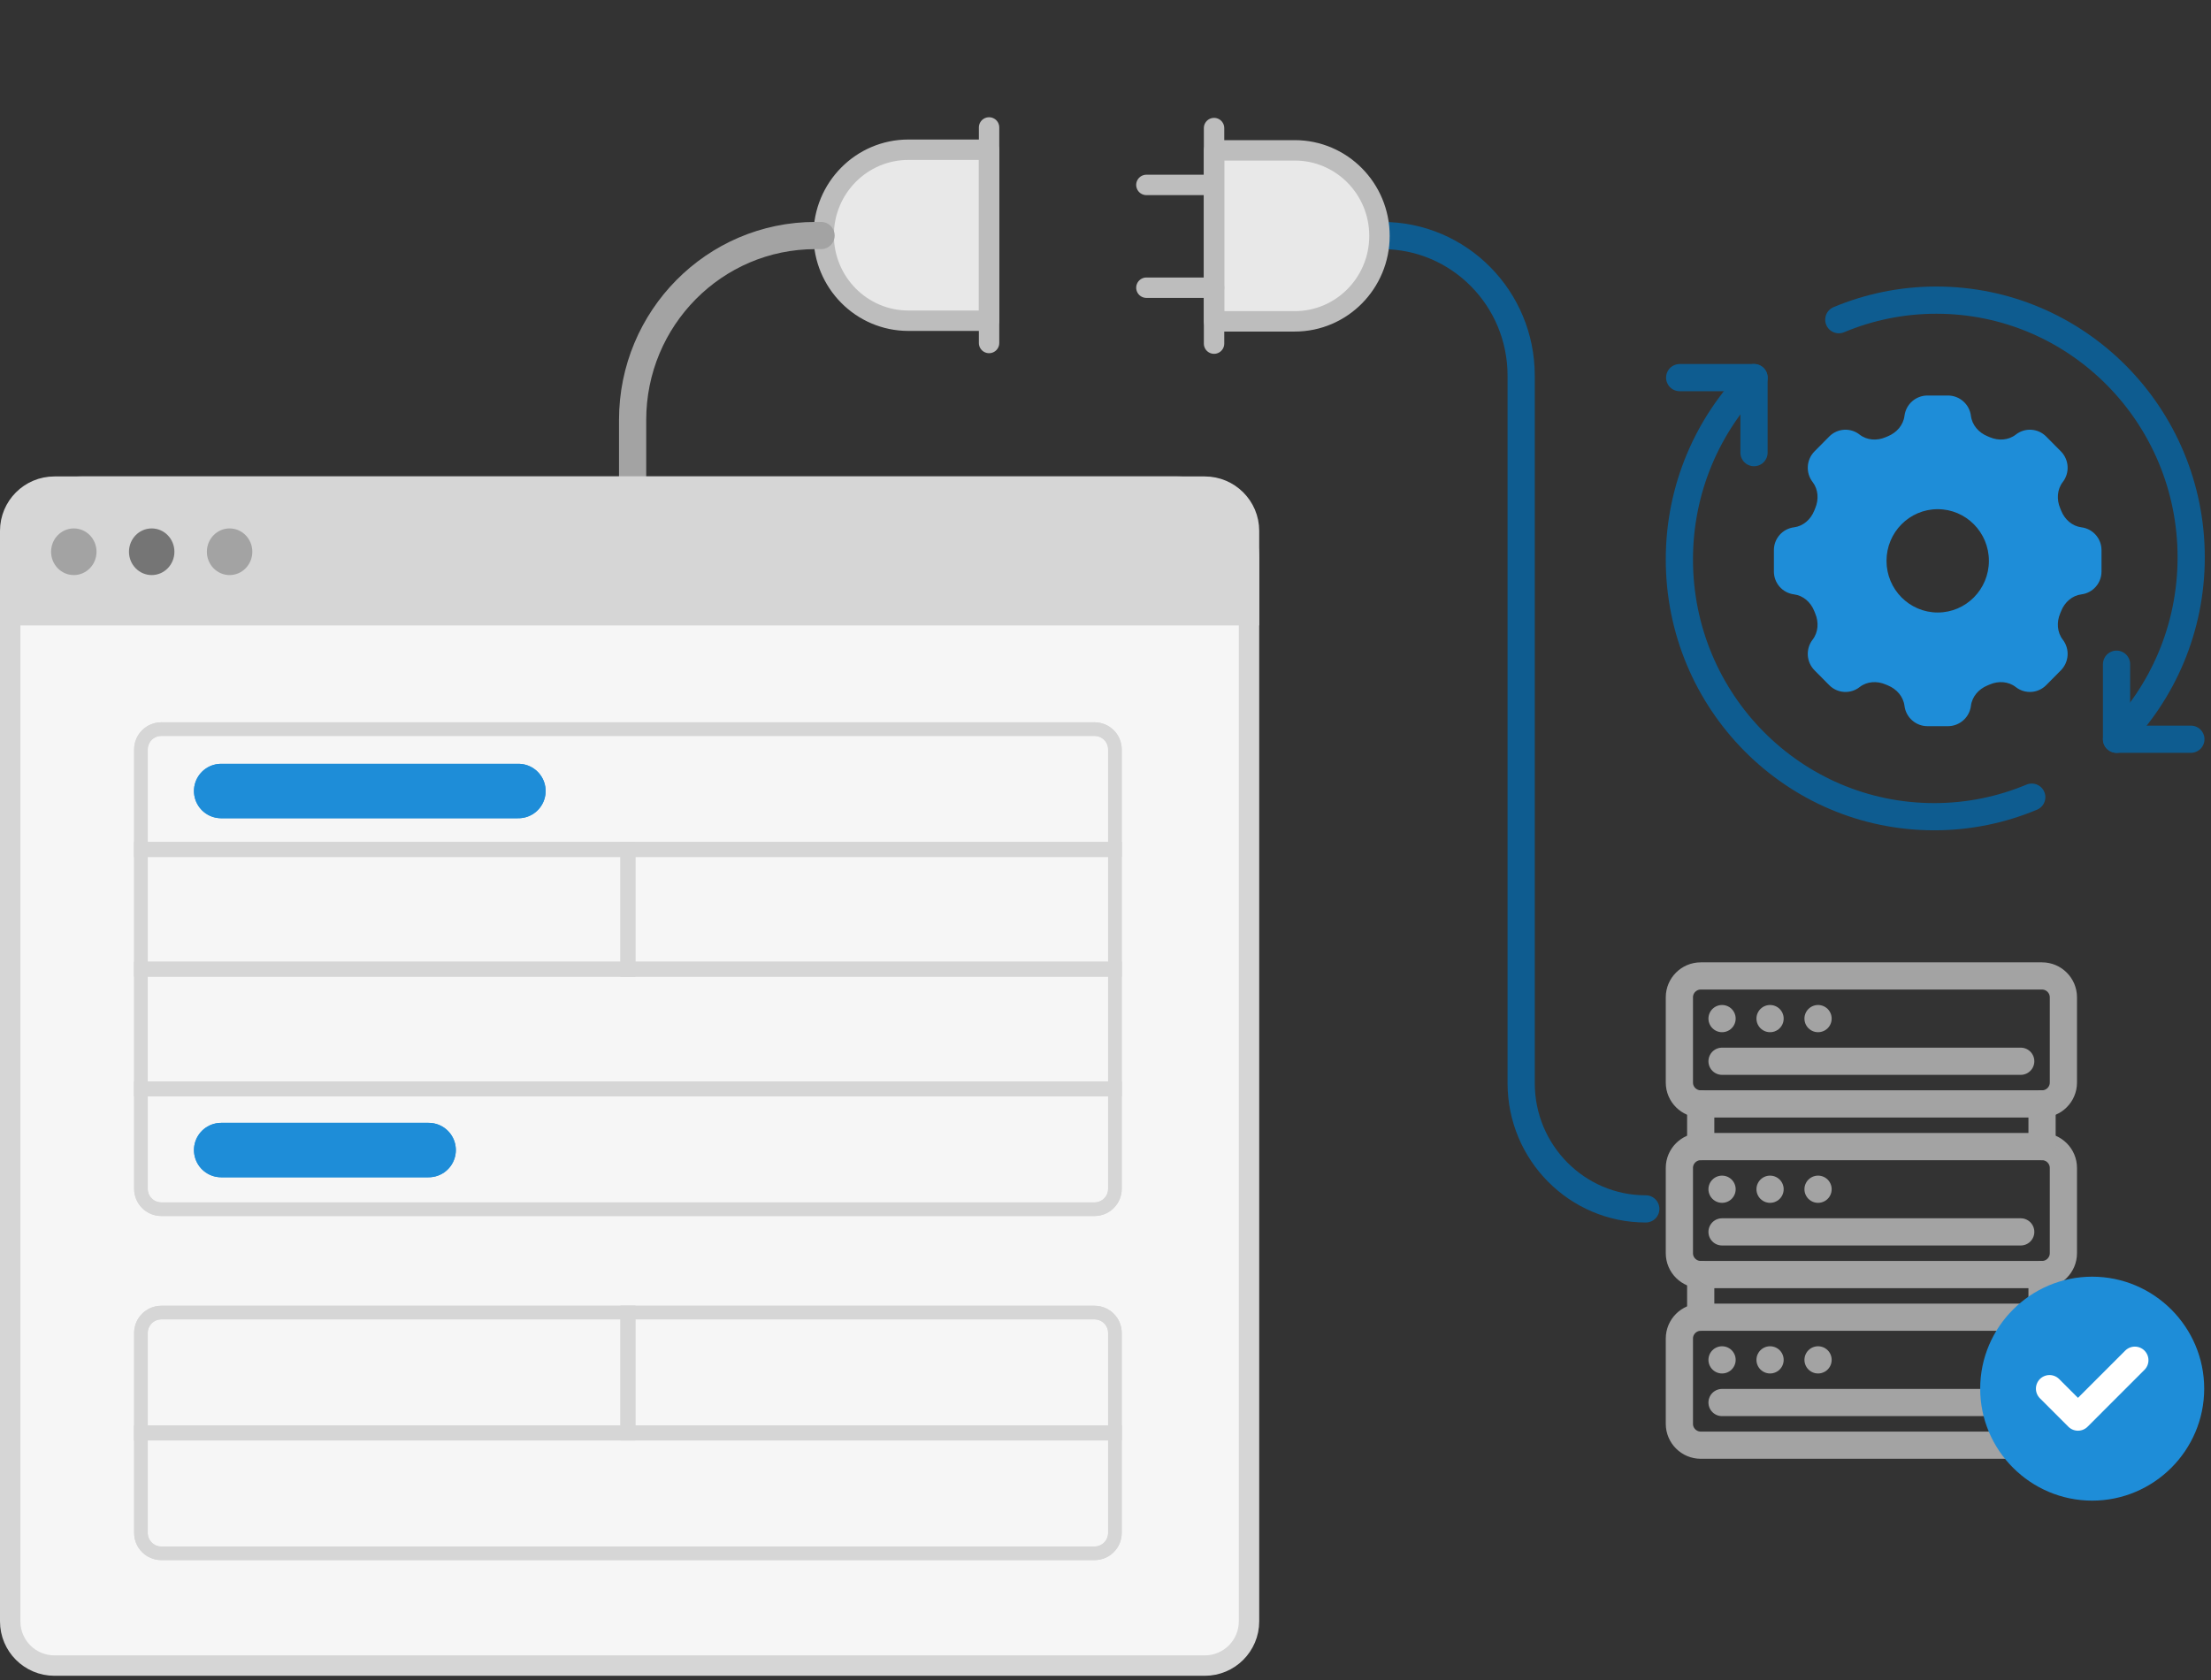 <svg width="325" height="247" viewBox="0 0 325 247" fill="none" xmlns="http://www.w3.org/2000/svg">
<rect x="0" y="0" width="325" height="247" fill="#333333" stroke="none"/>
<path d="M145.387 22.013L133.525 22.013C126.648 22.013 121.073 27.64 121.073 34.583C121.073 41.525 126.648 47.153 133.525 47.153L145.387 47.153L145.387 22.013Z" fill="#E8E8E8" stroke="#BDBDBD" stroke-width="3" stroke-miterlimit="10" stroke-linecap="round" stroke-linejoin="round"/>
<path d="M145.385 50.428L145.385 18.738" stroke="#BDBDBD" stroke-width="3" stroke-miterlimit="10" stroke-linecap="round" stroke-linejoin="round"/>
<path d="M120.689 34.629L119.86 34.629C105.019 34.629 92.989 46.774 92.988 61.756L92.988 70.355" stroke="#A3A3A3" stroke-width="4" stroke-miterlimit="10" stroke-linecap="round" stroke-linejoin="round"/>
<path d="M203.198 34.63V34.63C214.465 34.63 223.599 43.85 223.599 55.224L223.599 159.244C223.599 169.458 231.801 177.738 241.918 177.738V177.738" stroke="#0E5C90" stroke-width="4" stroke-miterlimit="10" stroke-linecap="round" stroke-linejoin="round"/>
<path d="M178.294 27.188L168.511 27.188" stroke="#BDBDBD" stroke-width="3" stroke-miterlimit="10" stroke-linecap="round" stroke-linejoin="round"/>
<path d="M178.458 47.246L190.32 47.246C197.197 47.246 202.771 41.618 202.771 34.676C202.771 27.733 197.197 22.105 190.32 22.105L178.458 22.105L178.458 47.246Z" fill="#E8E8E8" stroke="#BDBDBD" stroke-width="3" stroke-miterlimit="10" stroke-linecap="round" stroke-linejoin="round"/>
<path d="M178.456 18.83L178.456 50.52" stroke="#BDBDBD" stroke-width="3" stroke-miterlimit="10" stroke-linecap="round" stroke-linejoin="round"/>
<path d="M178.457 42.3L168.512 42.299" stroke="#BDBDBD" stroke-width="3" stroke-miterlimit="10" stroke-linecap="round" stroke-linejoin="round"/>
<path d="M1.5 78.048C1.5 74.458 4.41 71.548 8 71.548H177.094C180.684 71.548 183.594 74.458 183.594 78.048V238.38C183.594 241.97 180.684 244.88 177.094 244.88H93.281H8C4.41 244.88 1.5 241.97 1.5 238.38V78.048Z" fill="#F6F6F6" stroke="#D6D6D6" stroke-width="3"/>
<path d="M0 82.048C0 75.42 5.373 70.048 12 70.048H173.094C179.721 70.048 185.094 75.42 185.094 82.048V91.953H0V82.048Z" fill="#D6D6D6"/>
<ellipse cx="10.848" cy="81.12" rx="3.34" ry="3.429" fill="#A3A3A3"/>
<ellipse cx="22.298" cy="81.12" rx="3.34" ry="3.429" fill="#757575"/>
<ellipse cx="33.749" cy="81.12" rx="3.34" ry="3.429" fill="#A3A3A3"/>
<line x1="4" y1="-4" x2="47.69" y2="-4" transform="matrix(-1 8.74228e-08 8.74228e-08 1 80.202 120.299)" stroke="#1E8DD8" stroke-width="8" stroke-linecap="round"/>
<line x1="4" y1="-4" x2="34.492" y2="-4" transform="matrix(-1 0 0 1 67.005 173.087)" stroke="#1E8DD8" stroke-width="8" stroke-linecap="round"/>
<path d="M163.886 110.196C163.886 108.539 162.543 107.196 160.886 107.196H23.715C22.058 107.196 20.715 108.539 20.715 110.196V124.992H163.886V110.196Z" stroke="#D6D6D6" stroke-width="2"/>
<rect x="-1" y="1" width="71.685" height="17.796" transform="matrix(-1 0 0 1 162.886 123.793)" stroke="#D6D6D6" stroke-width="2"/>
<path d="M163.886 195.979C163.886 194.323 162.543 192.979 160.886 192.979H92.2V210.776H163.886V195.979Z" stroke="#D6D6D6" stroke-width="2"/>
<rect x="-1" y="1" width="71.685" height="17.796" transform="matrix(-1 0 0 1 91.401 123.793)" stroke="#D6D6D6" stroke-width="2"/>
<path d="M92.401 192.979H23.716C22.059 192.979 20.716 194.323 20.716 195.979V210.776H92.401V192.979Z" stroke="#D6D6D6" stroke-width="2"/>
<rect x="-1" y="1" width="143.171" height="17.796" transform="matrix(-1 0 0 1 162.886 141.389)" stroke="#D6D6D6" stroke-width="2"/>
<path d="M163.886 159.986H20.715V174.782C20.715 176.439 22.058 177.782 23.715 177.782H160.886C162.543 177.782 163.886 176.439 163.886 174.782V159.986Z" stroke="#D6D6D6" stroke-width="2"/>
<path d="M163.886 210.576H20.715V225.372C20.715 227.029 22.058 228.372 23.715 228.372H160.886C162.543 228.372 163.886 227.029 163.886 225.372V210.576Z" stroke="#D6D6D6" stroke-width="2"/>
<line x1="4" y1="-4" x2="47.69" y2="-4" transform="matrix(-1 8.74228e-08 8.74228e-08 1 80.202 120.299)" stroke="#1E8DD8" stroke-width="8" stroke-linecap="round"/>
<line x1="4" y1="-4" x2="34.492" y2="-4" transform="matrix(-1 0 0 1 67.005 173.087)" stroke="#1E8DD8" stroke-width="8" stroke-linecap="round"/>
<path d="M163.886 110.196C163.886 108.539 162.543 107.196 160.886 107.196H23.715C22.058 107.196 20.715 108.539 20.715 110.196V124.992H163.886V110.196Z" stroke="#D6D6D6" stroke-width="2"/>
<rect x="-1" y="1" width="71.685" height="17.796" transform="matrix(-1 0 0 1 162.886 123.793)" stroke="#D6D6D6" stroke-width="2"/>
<path d="M163.886 195.979C163.886 194.323 162.543 192.979 160.886 192.979H92.2V210.776H163.886V195.979Z" stroke="#D6D6D6" stroke-width="2"/>
<rect x="-1" y="1" width="71.685" height="17.796" transform="matrix(-1 0 0 1 91.401 123.793)" stroke="#D6D6D6" stroke-width="2"/>
<path d="M92.401 192.979H23.716C22.059 192.979 20.716 194.323 20.716 195.979V210.776H92.401V192.979Z" stroke="#D6D6D6" stroke-width="2"/>
<rect x="-1" y="1" width="143.171" height="17.796" transform="matrix(-1 0 0 1 162.886 141.389)" stroke="#D6D6D6" stroke-width="2"/>
<path d="M163.886 159.986H20.715V174.782C20.715 176.439 22.058 177.782 23.715 177.782H160.886C162.543 177.782 163.886 176.439 163.886 174.782V159.986Z" stroke="#D6D6D6" stroke-width="2"/>
<path d="M163.886 210.576H20.715V225.372C20.715 227.029 22.058 228.372 23.715 228.372H160.886C162.543 228.372 163.886 227.029 163.886 225.372V210.576Z" stroke="#D6D6D6" stroke-width="2"/>
<path d="M249.992 143.487H300.166C301.891 143.487 303.302 144.898 303.302 146.622V159.166C303.302 160.891 301.891 162.302 300.166 162.302H249.992C248.267 162.302 246.856 160.891 246.856 159.166V146.622C246.856 144.898 248.267 143.487 249.992 143.487Z" stroke="#A3A3A3" stroke-width="4" stroke-miterlimit="22.926" stroke-linecap="round" stroke-linejoin="round"/>
<path d="M253.128 156.029H297.03" stroke="#A3A3A3" stroke-width="4" stroke-miterlimit="22.926" stroke-linecap="round" stroke-linejoin="round"/>
<path d="M253.128 149.758H253.13" stroke="#A3A3A3" stroke-width="4" stroke-miterlimit="22.926" stroke-linecap="round" stroke-linejoin="round"/>
<path d="M260.185 149.758H260.186" stroke="#A3A3A3" stroke-width="4" stroke-miterlimit="22.926" stroke-linecap="round" stroke-linejoin="round"/>
<path d="M267.239 149.758H267.241" stroke="#A3A3A3" stroke-width="4" stroke-miterlimit="22.926" stroke-linecap="round" stroke-linejoin="round"/>
<path d="M249.992 168.574H300.166C301.891 168.574 303.302 169.985 303.302 171.709V184.253C303.302 185.978 301.891 187.389 300.166 187.389H249.992C248.267 187.389 246.856 185.978 246.856 184.253V171.709C246.856 169.985 248.267 168.574 249.992 168.574Z" stroke="#A3A3A3" stroke-width="4" stroke-miterlimit="22.926" stroke-linecap="round" stroke-linejoin="round"/>
<path d="M253.128 181.117H297.03" stroke="#A3A3A3" stroke-width="4" stroke-miterlimit="22.926" stroke-linecap="round" stroke-linejoin="round"/>
<path d="M253.128 174.845H253.13" stroke="#A3A3A3" stroke-width="4" stroke-miterlimit="22.926" stroke-linecap="round" stroke-linejoin="round"/>
<path d="M260.185 174.845H260.186" stroke="#A3A3A3" stroke-width="4" stroke-miterlimit="22.926" stroke-linecap="round" stroke-linejoin="round"/>
<path d="M267.239 174.845H267.241" stroke="#A3A3A3" stroke-width="4" stroke-miterlimit="22.926" stroke-linecap="round" stroke-linejoin="round"/>
<path d="M295.582 212.476H249.992C248.268 212.476 246.856 211.065 246.856 209.34V196.796C246.856 195.071 248.267 193.66 249.992 193.66H297.11" stroke="#A3A3A3" stroke-width="4" stroke-miterlimit="22.926" stroke-linecap="round" stroke-linejoin="round"/>
<path d="M253.128 206.204H293.471" stroke="#A3A3A3" stroke-width="4" stroke-miterlimit="22.926" stroke-linecap="round" stroke-linejoin="round"/>
<path d="M253.128 199.933H253.13" stroke="#A3A3A3" stroke-width="4" stroke-miterlimit="22.926" stroke-linecap="round" stroke-linejoin="round"/>
<path d="M260.185 199.933H260.186" stroke="#A3A3A3" stroke-width="4" stroke-miterlimit="22.926" stroke-linecap="round" stroke-linejoin="round"/>
<path d="M267.239 199.933H267.241" stroke="#A3A3A3" stroke-width="4" stroke-miterlimit="22.926" stroke-linecap="round" stroke-linejoin="round"/>
<path d="M249.993 162.301V168.573" stroke="#A3A3A3" stroke-width="4" stroke-miterlimit="22.926" stroke-linecap="round" stroke-linejoin="round"/>
<path d="M300.166 162.301V168.573" stroke="#A3A3A3" stroke-width="4" stroke-miterlimit="22.926" stroke-linecap="round" stroke-linejoin="round"/>
<path d="M249.993 187.388V193.66" stroke="#A3A3A3" stroke-width="4" stroke-miterlimit="22.926" stroke-linecap="round" stroke-linejoin="round"/>
<path d="M300.166 187.389V191.706" stroke="#A3A3A3" stroke-width="4" stroke-miterlimit="22.926" stroke-linecap="round" stroke-linejoin="round"/>
<path fill-rule="evenodd" clip-rule="evenodd" d="M307.537 220.629C316.604 220.629 324 213.233 324 204.166C324 195.098 316.604 187.702 307.537 187.702C298.469 187.702 291.073 195.098 291.073 204.166C291.073 213.233 298.469 220.629 307.537 220.629Z" fill="#1E8DD8"/>
<path d="M313.807 199.984L305.445 208.347L301.264 204.165" stroke="white" stroke-width="4" stroke-miterlimit="22.926" stroke-linecap="round" stroke-linejoin="round"/>
<path d="M322.042 108.684H311.116V97.654" stroke="#0E5C90" stroke-width="4" stroke-miterlimit="10" stroke-linecap="round" stroke-linejoin="round"/>
<path d="M246.901 55.519H257.827V66.548" stroke="#0E5C90" stroke-width="4" stroke-miterlimit="10" stroke-linecap="round" stroke-linejoin="round"/>
<path d="M311.116 108.684C317.894 101.84 322.087 92.386 322.087 81.943C322.087 61.058 305.316 44.127 284.628 44.127C279.548 44.127 274.708 45.152 270.291 47.002" stroke="#0E5C90" stroke-width="4" stroke-miterlimit="10" stroke-linecap="round" stroke-linejoin="round"/>
<path d="M298.652 117.201C294.236 119.05 289.395 120.075 284.316 120.075C263.628 120.075 246.856 103.144 246.856 82.259C246.856 71.816 251.049 62.362 257.828 55.519" stroke="#0E5C90" stroke-width="4" stroke-miterlimit="10" stroke-linecap="round" stroke-linejoin="round"/>
<path fill-rule="evenodd" clip-rule="evenodd" d="M286.327 58.149C288.049 58.149 289.501 59.433 289.712 61.142C289.882 62.511 290.871 63.617 292.149 64.139C292.262 64.185 292.375 64.232 292.487 64.281C293.748 64.823 295.225 64.744 296.305 63.896C297.647 62.842 299.566 62.961 300.767 64.174L302.932 66.359C304.142 67.58 304.262 69.508 303.213 70.87C302.371 71.963 302.291 73.445 302.829 74.716C302.882 74.841 302.933 74.967 302.984 75.094C303.491 76.367 304.588 77.354 305.948 77.526C307.638 77.739 308.905 79.176 308.905 80.879V84.034C308.905 85.737 307.638 87.174 305.948 87.387C304.588 87.559 303.491 88.546 302.983 89.82C302.933 89.946 302.881 90.072 302.828 90.197C302.291 91.468 302.37 92.949 303.212 94.043C304.262 95.405 304.142 97.333 302.932 98.555L300.768 100.739C299.566 101.952 297.647 102.071 296.304 101.017C295.225 100.169 293.748 100.089 292.487 100.632C292.375 100.681 292.262 100.728 292.149 100.774C290.871 101.296 289.881 102.402 289.712 103.772C289.501 105.48 288.049 106.764 286.327 106.764H283.328C281.606 106.764 280.154 105.48 279.943 103.772C279.773 102.402 278.784 101.295 277.506 100.774C277.393 100.728 277.28 100.681 277.168 100.632C275.907 100.09 274.43 100.169 273.35 101.017C272.008 102.071 270.089 101.952 268.887 100.739L266.723 98.554C265.513 97.333 265.393 95.405 266.442 94.043C267.284 92.95 267.364 91.468 266.826 90.197C266.773 90.072 266.722 89.946 266.671 89.819C266.164 88.546 265.067 87.559 263.707 87.387C262.017 87.174 260.75 85.737 260.75 84.034V80.879C260.75 79.176 262.017 77.739 263.707 77.526C265.067 77.354 266.164 76.367 266.672 75.094C266.722 74.967 266.774 74.841 266.827 74.716C267.364 73.445 267.285 71.964 266.442 70.87C265.393 69.508 265.513 67.58 266.723 66.358L268.887 64.174C270.089 62.961 272.008 62.842 273.35 63.896C274.43 64.744 275.907 64.824 277.168 64.281C277.28 64.232 277.393 64.185 277.506 64.139C278.784 63.617 279.773 62.511 279.943 61.141C280.154 59.433 281.606 58.149 283.328 58.149H286.327ZM292.352 82.457C292.352 86.652 288.983 90.053 284.828 90.053C280.672 90.053 277.303 86.652 277.303 82.457C277.303 78.262 280.672 74.861 284.828 74.861C288.983 74.861 292.352 78.262 292.352 82.457Z" fill="#1E8DD8"/>
</svg>

